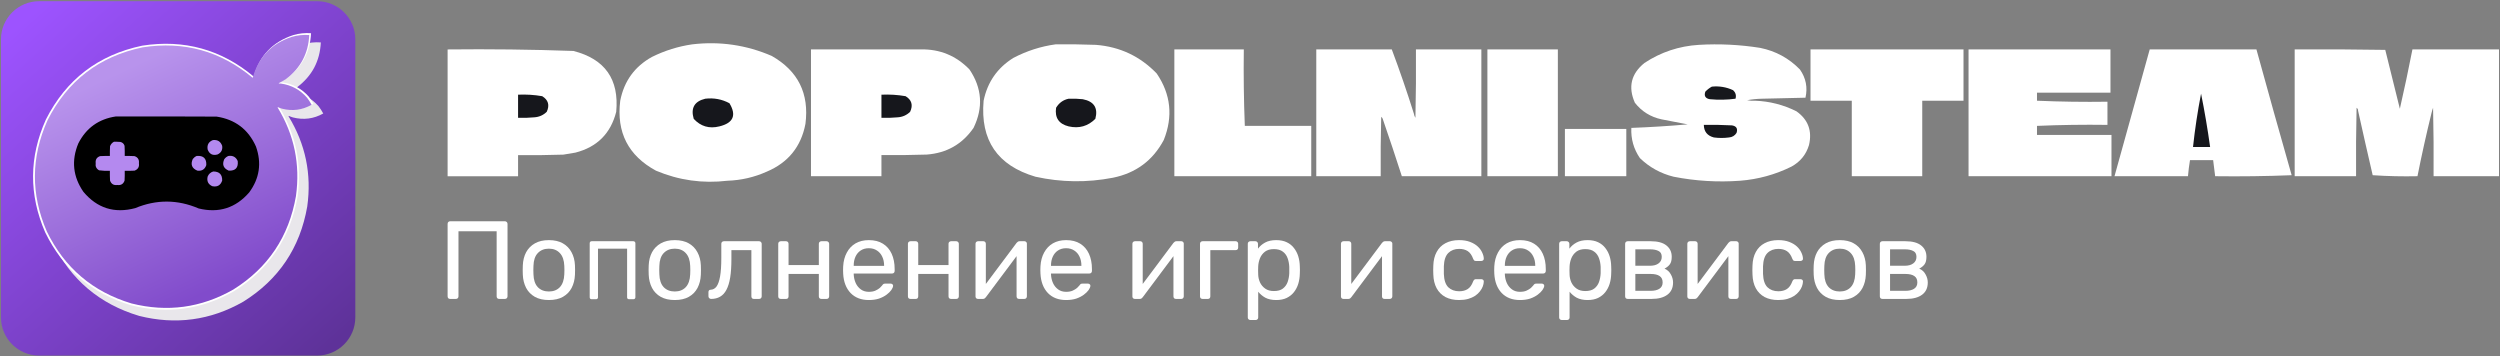 <?xml version="1.0" encoding="UTF-8"?> <svg xmlns="http://www.w3.org/2000/svg" width="983" height="140" viewBox="0 0 983 140" fill="none"><rect x="0" y="0" width="983" height="140" fill="#808080" stroke="none"/><path d="M0.385 15.478C0.385 7.194 7.101 0.478 15.385 0.478H124.708C132.992 0.478 139.708 7.194 139.708 15.478V124.801C139.708 133.086 132.992 139.801 124.708 139.801H15.385C7.101 139.801 0.385 133.086 0.385 124.801V15.478Z" fill="url(#paint0_linear_23_2615)"></path><path fill-rule="evenodd" clip-rule="evenodd" d="M107.229 38.718C107.425 38.796 107.621 38.874 107.816 38.953C107.54 38.972 107.266 38.952 106.995 38.894C107.058 38.81 107.137 38.751 107.229 38.718Z" fill="#3C2E50"></path><path fill-rule="evenodd" clip-rule="evenodd" d="M114.11 35.851C114.004 35.889 113.913 35.957 113.84 36.054C114.152 36.121 114.468 36.143 114.787 36.121C118.99 36.722 122.485 38.612 125.271 41.791C125.96 42.682 126.568 43.627 127.097 44.627C123.354 46.731 119.386 47.248 115.193 46.179C114.636 46.016 114.095 45.814 113.569 45.572C113.524 45.617 113.479 45.662 113.434 45.706C120.132 56.644 122.589 68.479 120.807 81.212C117.966 97.493 109.556 109.981 95.577 118.676C82.716 125.972 69.098 127.817 54.723 124.211C39.15 119.558 27.809 109.95 20.701 95.388C14.213 80.494 14.303 65.644 20.971 50.837C28.991 35.01 41.73 25.267 59.188 21.608C75.829 19.039 90.574 23.112 103.423 33.826C105.717 25.574 110.948 20.107 119.116 17.423C121.413 16.754 123.758 16.506 126.15 16.681C125.793 24.032 122.682 29.905 116.816 34.299C115.933 34.852 115.031 35.369 114.11 35.851Z" fill="#E9E7EB"></path><path fill-rule="evenodd" clip-rule="evenodd" d="M110.37 32.123C110.264 32.161 110.175 32.228 110.102 32.325C110.412 32.391 110.724 32.413 111.041 32.392C115.208 32.989 118.673 34.869 121.435 38.032C122.118 38.918 122.721 39.858 123.246 40.852C119.535 42.945 115.601 43.46 111.443 42.396C110.891 42.234 110.354 42.033 109.833 41.792C109.789 41.837 109.744 41.882 109.699 41.926C116.34 52.806 118.776 64.579 117.009 77.244C114.192 93.439 105.854 105.86 91.995 114.51C79.243 121.767 65.742 123.602 51.49 120.015C36.05 115.387 24.806 105.83 17.758 91.345C11.326 76.53 11.415 61.758 18.027 47.029C25.978 31.286 38.608 21.595 55.916 17.956C72.415 15.4 87.034 19.451 99.774 30.109C102.048 21.901 107.234 16.462 115.332 13.793C117.61 13.126 119.935 12.88 122.307 13.054C121.953 20.366 118.868 26.208 113.052 30.579C112.176 31.129 111.282 31.644 110.37 32.123Z" fill="white"></path><path fill-rule="evenodd" clip-rule="evenodd" d="M109.814 32.593C109.709 32.631 109.621 32.697 109.549 32.792C109.855 32.858 110.164 32.88 110.476 32.858C114.588 33.448 118.008 35.303 120.733 38.423C121.407 39.297 122.003 40.225 122.52 41.206C118.858 43.271 114.976 43.779 110.873 42.73C110.328 42.57 109.798 42.371 109.284 42.133C109.24 42.178 109.196 42.222 109.152 42.266C115.705 53.001 118.109 64.616 116.366 77.113C113.586 93.091 105.358 105.348 91.681 113.881C79.097 121.042 65.773 122.853 51.709 119.314C36.472 114.747 25.376 105.318 18.421 91.025C12.073 76.408 12.161 61.834 18.686 47.301C26.532 31.767 38.996 22.205 56.077 18.615C72.358 16.093 86.785 20.09 99.358 30.606C101.602 22.507 106.719 17.141 114.711 14.507C116.959 13.85 119.253 13.607 121.594 13.779C121.244 20.994 118.2 26.757 112.461 31.07C111.597 31.613 110.714 32.121 109.814 32.593Z" fill="url(#paint1_linear_23_2615)"></path><path fill-rule="evenodd" clip-rule="evenodd" d="M45.594 45.783C58.786 45.761 71.977 45.783 85.168 45.849C92.477 46.964 97.634 50.881 100.64 57.602C102.946 64.1 102.061 70.12 97.984 75.663C92.666 81.788 86.048 83.891 78.13 81.971C69.821 78.41 61.499 78.366 53.164 81.838C44.978 84.008 38.183 81.861 32.779 75.397C28.678 69.441 28.014 63.111 30.787 56.407C33.887 50.321 38.822 46.78 45.594 45.783Z" fill="black"></path><path fill-rule="evenodd" clip-rule="evenodd" d="M83.708 55.079C85.528 54.871 86.745 55.623 87.36 57.337C87.583 58.905 86.985 60.034 85.567 60.723C83.667 61.267 82.362 60.625 81.65 58.797C81.337 56.987 82.023 55.747 83.708 55.079Z" fill="#B389EF"></path><path fill-rule="evenodd" clip-rule="evenodd" d="M44.797 55.743C45.639 55.721 46.48 55.743 47.32 55.809C48.166 56 48.72 56.509 48.98 57.337C49.047 58.664 49.069 59.992 49.047 61.321C50.331 61.299 51.615 61.321 52.898 61.387C54.211 61.842 54.786 62.771 54.624 64.176C54.832 65.62 54.257 66.594 52.898 67.097C51.615 67.164 50.331 67.186 49.047 67.164C49.069 68.448 49.047 69.732 48.98 71.015C48.5 72.352 47.548 72.927 46.125 72.741C44.707 72.929 43.755 72.353 43.27 71.015C43.204 69.732 43.182 68.448 43.204 67.164C41.777 67.221 40.36 67.154 38.954 66.965C37.877 66.347 37.434 65.417 37.626 64.176C37.46 62.782 38.035 61.852 39.352 61.387C40.636 61.321 41.919 61.299 43.204 61.321C43.182 60.036 43.204 58.752 43.27 57.469C43.572 56.703 44.081 56.128 44.797 55.743Z" fill="#B489EF"></path><path fill-rule="evenodd" clip-rule="evenodd" d="M77.333 61.321C79.967 61.101 81.229 62.296 81.117 64.906C80.547 66.597 79.374 67.328 77.598 67.097C75.439 66.198 74.841 64.671 75.805 62.516C76.225 61.983 76.734 61.585 77.333 61.321Z" fill="#B389EF"></path><path fill-rule="evenodd" clip-rule="evenodd" d="M89.816 61.321C91.551 61.07 92.768 61.734 93.468 63.313C93.76 65.942 92.587 67.204 89.949 67.097C87.867 66.209 87.269 64.726 88.156 62.649C88.58 62.029 89.133 61.587 89.816 61.321Z" fill="#B389EE"></path><path fill-rule="evenodd" clip-rule="evenodd" d="M83.841 67.429C86.252 67.429 87.425 68.624 87.36 71.015C86.719 72.897 85.413 73.627 83.442 73.206C81.834 72.447 81.237 71.186 81.649 69.421C82.073 68.404 82.803 67.74 83.841 67.429Z" fill="#B388EE"></path><path fill-rule="evenodd" clip-rule="evenodd" d="M272.176 17.439C283.048 16.16 293.47 17.677 303.443 21.99C313.814 27.892 318.234 36.798 316.701 48.706C314.985 57.68 309.906 63.947 301.464 67.505C296.563 69.7 291.418 70.887 286.028 71.068C276.295 72.221 266.928 70.902 257.927 67.11C247.017 61.187 242.333 52.018 243.877 39.603C245.378 31.909 249.533 26.17 256.344 22.386C261.405 19.884 266.682 18.235 272.176 17.439Z" fill="white"></path><path fill-rule="evenodd" clip-rule="evenodd" d="M415.055 17.439C420.334 17.373 425.61 17.439 430.886 17.637C440.333 18.371 448.316 22.131 454.831 28.916C460.372 37.083 461.298 45.79 457.601 55.038C453.311 63.095 446.65 68.043 437.614 69.88C427.419 71.853 417.259 71.721 407.139 69.484C392.19 65.088 385.394 55.127 386.756 39.603C388.256 32.306 392.15 26.7 398.432 22.782C403.707 20.015 409.248 18.234 415.055 17.439Z" fill="white"></path><path fill-rule="evenodd" clip-rule="evenodd" d="M692.896 38.811C690.901 38.846 688.922 39.044 686.959 39.405C688.008 39.601 689.06 39.667 690.125 39.603C695.836 39.819 701.243 41.204 706.352 43.758C710.959 47.018 712.606 51.437 711.3 57.017C710.168 60.79 707.86 63.626 704.373 65.526C698.013 68.667 691.285 70.514 684.188 71.067C675.398 71.707 666.691 71.179 658.067 69.484C652.965 68.221 648.544 65.781 644.808 62.162C642.362 58.585 641.242 54.627 641.444 50.289C648.841 50.014 656.23 49.552 663.607 48.904C660.204 48.284 656.776 47.624 653.317 46.925C648.999 45.99 645.504 43.813 642.829 40.394C640.094 34.216 641.349 29.004 646.589 24.761C653.06 20.493 660.184 18.118 667.961 17.637C676.055 17.161 684.105 17.557 692.104 18.824C698.219 20.066 703.427 22.902 707.738 27.333C710.096 30.701 710.821 34.395 709.914 38.415C704.243 38.559 698.567 38.691 692.896 38.811Z" fill="white"></path><path fill-rule="evenodd" clip-rule="evenodd" d="M176 19.44C192.503 19.258 208.994 19.456 225.473 20.034C237.894 23.221 243.501 31.203 242.294 43.979C240.128 52.477 234.785 57.821 226.265 60.008C224.682 60.272 223.098 60.536 221.515 60.8C215.58 60.998 209.643 61.064 203.705 60.998C203.705 63.768 203.705 66.539 203.705 69.309C194.47 69.309 185.235 69.309 176 69.309C176 52.686 176 36.063 176 19.44Z" fill="white"></path><path fill-rule="evenodd" clip-rule="evenodd" d="M362.019 19.418C369.594 19.283 375.994 21.921 381.215 27.333C386.15 34.651 386.676 42.302 382.798 50.289C378.377 56.69 372.242 60.187 364.394 60.777C358.457 60.975 352.52 61.041 346.583 60.975C346.583 63.745 346.583 66.516 346.583 69.287C337.349 69.287 328.113 69.287 318.878 69.287C318.878 52.663 318.878 36.041 318.878 19.418C333.258 19.418 347.639 19.418 362.019 19.418Z" fill="white"></path><path fill-rule="evenodd" clip-rule="evenodd" d="M489.462 49.497C498.169 49.497 506.876 49.497 515.584 49.497C515.584 56.094 515.584 62.69 515.584 69.287C497.643 69.287 479.698 69.287 461.757 69.287C461.757 52.663 461.757 36.041 461.757 19.418C470.86 19.418 479.963 19.418 489.066 19.418C488.935 29.512 489.066 39.539 489.462 49.497Z" fill="white"></path><path fill-rule="evenodd" clip-rule="evenodd" d="M547.246 19.418C550.373 27.743 553.274 36.186 555.954 44.748C556.037 45.311 556.235 45.838 556.547 46.331C556.745 37.361 556.813 28.39 556.745 19.418C565.322 19.418 573.895 19.418 582.471 19.418C582.471 36.041 582.471 52.663 582.471 69.287C572.05 69.287 561.625 69.287 551.204 69.287C548.778 61.742 546.269 54.222 543.684 46.727C543.573 46.414 543.376 46.151 543.091 45.935C542.893 53.718 542.825 61.502 542.893 69.287C534.451 69.287 526.005 69.287 517.562 69.287C517.562 52.663 517.562 36.041 517.562 19.418C527.457 19.418 537.352 19.418 547.246 19.418Z" fill="white"></path><path fill-rule="evenodd" clip-rule="evenodd" d="M584.846 19.418C594.08 19.418 603.317 19.418 612.551 19.418C612.551 36.041 612.551 52.663 612.551 69.287C603.317 69.287 594.08 69.287 584.846 69.287C584.846 52.663 584.846 36.041 584.846 19.418Z" fill="white"></path><path fill-rule="evenodd" clip-rule="evenodd" d="M728.12 69.287C728.12 59.392 728.12 49.497 728.12 39.603C722.71 39.603 717.303 39.603 711.893 39.603C711.893 32.874 711.893 26.146 711.893 19.418C731.947 19.418 751.998 19.418 772.052 19.418C772.052 26.146 772.052 32.874 772.052 39.603C766.642 39.603 761.236 39.603 755.825 39.603C755.825 49.497 755.825 59.392 755.825 69.287C746.592 69.287 737.354 69.287 728.12 69.287Z" fill="white"></path><path fill-rule="evenodd" clip-rule="evenodd" d="M800.945 39.603C810.112 39.998 819.345 40.129 828.65 39.998C828.65 43.033 828.65 46.067 828.65 49.101C819.345 48.97 810.112 49.102 800.945 49.497C800.945 50.685 800.945 51.872 800.945 53.059C810.709 53.059 820.469 53.059 830.233 53.059C830.233 58.468 830.233 63.877 830.233 69.287C811.501 69.287 792.764 69.287 774.032 69.287C774.032 52.663 774.032 36.041 774.032 19.418C792.634 19.418 811.236 19.418 829.837 19.418C829.837 25.09 829.837 30.764 829.837 36.436C820.208 36.436 810.575 36.436 800.945 36.436C800.945 37.492 800.945 38.547 800.945 39.603Z" fill="white"></path><path fill-rule="evenodd" clip-rule="evenodd" d="M845.273 19.418C859.256 19.418 873.243 19.418 887.226 19.418C891.762 35.926 896.381 52.417 901.079 68.891C891.057 69.287 881.028 69.418 870.999 69.287C870.773 67.17 870.508 65.059 870.207 62.954C867.172 62.954 864.14 62.954 861.104 62.954C860.756 65.053 860.491 67.164 860.313 69.287C850.683 69.287 841.05 69.287 831.42 69.287C836.039 52.658 840.658 36.035 845.273 19.418Z" fill="white"></path><path fill-rule="evenodd" clip-rule="evenodd" d="M956.884 69.287C956.951 60.315 956.884 51.343 956.686 42.373C956.445 43.028 956.247 43.688 956.092 44.352C954.058 52.621 952.21 60.932 950.551 69.287C944.65 69.415 938.781 69.283 932.939 68.891C930.984 60.45 929.068 52.006 927.2 43.561C927.216 43.063 927.018 42.668 926.606 42.373C926.409 51.343 926.341 60.315 926.409 69.287C918.362 69.287 910.312 69.287 902.266 69.287C902.266 52.664 902.266 36.041 902.266 19.418C914.139 19.352 926.013 19.418 937.886 19.616C939.798 27.327 941.71 35.045 943.625 42.769C945.398 35.006 947.049 27.222 948.572 19.418C959.92 19.418 971.263 19.418 982.61 19.418C982.61 36.041 982.61 52.664 982.61 69.287C974.033 69.287 965.461 69.287 956.884 69.287Z" fill="white"></path><path fill-rule="evenodd" clip-rule="evenodd" d="M639.464 50.685C639.464 56.885 639.464 63.086 639.464 69.287C631.418 69.287 623.368 69.287 615.321 69.287C615.321 63.086 615.321 56.885 615.321 50.685C623.368 50.685 631.418 50.685 639.464 50.685Z" fill="white"></path><path fill-rule="evenodd" clip-rule="evenodd" d="M673.106 34.062C676.019 33.772 678.789 34.233 681.417 35.447C682.446 36.364 682.775 37.485 682.407 38.811C679.074 39.266 675.71 39.332 672.314 39.009C670.553 38.702 669.959 37.712 670.533 36.04C671.313 35.229 672.168 34.569 673.106 34.062Z" fill="#16171C"></path><path fill-rule="evenodd" clip-rule="evenodd" d="M203.705 37.228C206.899 37.084 210.066 37.282 213.204 37.822C215.595 39.305 216.189 41.35 214.985 43.956C213.622 45.291 211.973 46.017 210.038 46.133C207.931 46.331 205.82 46.397 203.705 46.331C203.705 43.296 203.705 40.262 203.705 37.228Z" fill="#16171C"></path><path fill-rule="evenodd" clip-rule="evenodd" d="M346.584 37.228C349.778 37.084 352.944 37.282 356.083 37.822C358.485 39.293 359.079 41.338 357.864 43.956C356.502 45.291 354.852 46.017 352.917 46.133C350.811 46.331 348.697 46.397 346.584 46.331C346.584 43.296 346.584 40.262 346.584 37.228Z" fill="#16171C"></path><path fill-rule="evenodd" clip-rule="evenodd" d="M865.458 36.832C866.851 43.739 868.039 50.732 869.02 57.809C866.776 57.809 864.536 57.809 862.292 57.809C863.048 50.77 864.105 43.778 865.458 36.832Z" fill="#16171C"></path><path fill-rule="evenodd" clip-rule="evenodd" d="M277.321 38.811C280.703 38.418 283.87 39.012 286.82 40.592C289.669 45.324 288.35 48.358 282.862 49.695C278.877 50.694 275.513 49.704 272.77 46.727C271.529 42.478 273.046 39.84 277.321 38.811Z" fill="#16171C"></path><path fill-rule="evenodd" clip-rule="evenodd" d="M420.2 38.811C422.052 38.745 423.9 38.811 425.741 39.009C430.174 39.868 431.824 42.441 430.688 46.727C427.775 49.631 424.28 50.62 420.2 49.695C416.337 48.737 414.686 46.296 415.252 42.373C416.408 40.448 418.055 39.261 420.2 38.811Z" fill="#16171C"></path><path fill-rule="evenodd" clip-rule="evenodd" d="M669.94 49.101C673.637 49.036 677.33 49.101 681.022 49.299C682.768 49.595 683.362 50.585 682.803 52.268C682.115 53.349 681.125 53.943 679.835 54.049C677.856 54.313 675.877 54.313 673.898 54.049C671.314 53.381 669.996 51.732 669.94 49.101Z" fill="#16171C"></path><path d="M740.159 117.535C739.868 117.535 739.621 117.448 739.417 117.274C739.243 117.07 739.155 116.823 739.155 116.532V95.855C739.155 95.564 739.243 95.332 739.417 95.157C739.621 94.954 739.868 94.852 740.159 94.852H749.232C751.966 94.852 754.016 95.404 755.383 96.51C756.779 97.615 757.477 99.098 757.477 100.959C757.477 102.268 757.229 103.256 756.735 103.925C756.241 104.594 755.543 105.161 754.641 105.627C755.746 106.092 756.575 106.848 757.128 107.895C757.709 108.913 758 109.974 758 111.079C758 113.173 757.258 114.773 755.775 115.878C754.292 116.983 752.227 117.535 749.581 117.535H740.159ZM743.169 114.351H749.232C750.628 114.351 751.748 114.089 752.591 113.566C753.463 113.013 753.9 112.184 753.9 111.079C753.9 109.916 753.507 109.073 752.722 108.549C751.937 107.997 750.773 107.72 749.232 107.72H743.169V114.351ZM743.169 104.492H748.97C750.366 104.492 751.471 104.187 752.286 103.576C753.129 102.966 753.551 102.108 753.551 101.003C753.551 99.868 753.129 99.098 752.286 98.691C751.471 98.254 750.366 98.036 748.97 98.036H743.169V104.492Z" fill="white"></path><path d="M723.398 117.972C721.188 117.972 719.341 117.55 717.858 116.707C716.375 115.863 715.241 114.7 714.455 113.217C713.67 111.705 713.234 109.989 713.147 108.069C713.118 107.575 713.103 106.95 713.103 106.194C713.103 105.408 713.118 104.783 713.147 104.318C713.234 102.369 713.67 100.654 714.455 99.171C715.27 97.687 716.418 96.524 717.901 95.681C719.385 94.837 721.217 94.416 723.398 94.416C725.579 94.416 727.411 94.837 728.894 95.681C730.377 96.524 731.512 97.687 732.297 99.171C733.111 100.654 733.562 102.369 733.649 104.318C733.678 104.783 733.693 105.408 733.693 106.194C733.693 106.95 733.678 107.575 733.649 108.069C733.562 109.989 733.126 111.705 732.34 113.217C731.555 114.7 730.421 115.863 728.938 116.707C727.455 117.55 725.608 117.972 723.398 117.972ZM723.398 114.613C725.201 114.613 726.64 114.046 727.716 112.911C728.792 111.748 729.374 110.061 729.461 107.851C729.49 107.415 729.505 106.863 729.505 106.194C729.505 105.525 729.49 104.972 729.461 104.536C729.374 102.326 728.792 100.654 727.716 99.519C726.64 98.356 725.201 97.775 723.398 97.775C721.595 97.775 720.141 98.356 719.036 99.519C717.96 100.654 717.393 102.326 717.334 104.536C717.305 104.972 717.291 105.525 717.291 106.194C717.291 106.863 717.305 107.415 717.334 107.851C717.393 110.061 717.96 111.748 719.036 112.911C720.141 114.046 721.595 114.613 723.398 114.613Z" fill="white"></path><path d="M699.199 117.972C697.134 117.972 695.345 117.579 693.833 116.794C692.35 115.98 691.201 114.831 690.387 113.348C689.573 111.835 689.136 110.032 689.078 107.939C689.049 107.502 689.035 106.921 689.035 106.194C689.035 105.467 689.049 104.885 689.078 104.449C689.136 102.355 689.573 100.566 690.387 99.083C691.201 97.571 692.35 96.422 693.833 95.637C695.345 94.823 697.134 94.416 699.199 94.416C700.885 94.416 702.325 94.648 703.517 95.114C704.739 95.579 705.742 96.175 706.527 96.902C707.312 97.629 707.894 98.414 708.272 99.258C708.679 100.101 708.897 100.901 708.926 101.657C708.955 101.948 708.868 102.18 708.665 102.355C708.461 102.529 708.214 102.617 707.923 102.617H705.829C705.538 102.617 705.32 102.558 705.175 102.442C705.029 102.297 704.884 102.064 704.739 101.744C704.215 100.319 703.503 99.316 702.601 98.734C701.7 98.153 700.58 97.862 699.242 97.862C697.497 97.862 696.072 98.4 694.967 99.476C693.891 100.552 693.31 102.282 693.222 104.667C693.193 105.714 693.193 106.732 693.222 107.72C693.31 110.134 693.891 111.879 694.967 112.955C696.072 114.002 697.497 114.525 699.242 114.525C700.58 114.525 701.7 114.235 702.601 113.653C703.503 113.071 704.215 112.068 704.739 110.643C704.884 110.323 705.029 110.105 705.175 109.989C705.32 109.843 705.538 109.771 705.829 109.771H707.923C708.214 109.771 708.461 109.858 708.665 110.032C708.868 110.207 708.955 110.44 708.926 110.73C708.897 111.341 708.766 111.966 708.534 112.606C708.301 113.246 707.923 113.9 707.4 114.569C706.905 115.209 706.28 115.79 705.524 116.314C704.768 116.808 703.852 117.215 702.776 117.535C701.729 117.826 700.536 117.972 699.199 117.972Z" fill="white"></path><path d="M664.415 117.535C664.154 117.535 663.921 117.448 663.717 117.274C663.543 117.07 663.456 116.852 663.456 116.619V95.855C663.456 95.564 663.543 95.332 663.717 95.157C663.921 94.954 664.168 94.852 664.459 94.852H666.553C666.844 94.852 667.076 94.954 667.251 95.157C667.425 95.332 667.512 95.564 667.512 95.855V114.351L666.378 113.173L679.596 95.506C679.741 95.332 679.901 95.186 680.076 95.07C680.25 94.925 680.468 94.852 680.73 94.852H682.737C682.969 94.852 683.173 94.939 683.347 95.114C683.551 95.288 683.653 95.492 683.653 95.724V116.532C683.653 116.823 683.551 117.07 683.347 117.274C683.173 117.448 682.94 117.535 682.649 117.535H680.599C680.279 117.535 680.032 117.448 679.857 117.274C679.683 117.07 679.596 116.823 679.596 116.532V99.127L680.817 99.083L667.512 116.881C667.396 117.027 667.251 117.172 667.076 117.317C666.902 117.463 666.669 117.535 666.378 117.535H664.415Z" fill="white"></path><path d="M640.007 117.535C639.716 117.535 639.469 117.448 639.265 117.274C639.091 117.07 639.003 116.823 639.003 116.532V95.855C639.003 95.564 639.091 95.332 639.265 95.157C639.469 94.954 639.716 94.852 640.007 94.852H649.08C651.814 94.852 653.864 95.404 655.231 96.51C656.627 97.615 657.325 99.098 657.325 100.959C657.325 102.268 657.078 103.256 656.583 103.925C656.089 104.594 655.391 105.161 654.489 105.627C655.594 106.092 656.423 106.848 656.976 107.895C657.557 108.913 657.848 109.974 657.848 111.079C657.848 113.173 657.107 114.773 655.623 115.878C654.14 116.983 652.076 117.535 649.429 117.535H640.007ZM643.017 114.351H649.08C650.476 114.351 651.596 114.089 652.439 113.566C653.311 113.013 653.748 112.184 653.748 111.079C653.748 109.916 653.355 109.073 652.57 108.549C651.785 107.997 650.621 107.72 649.08 107.72H643.017V114.351ZM643.017 104.492H648.818C650.214 104.492 651.319 104.187 652.134 103.576C652.977 102.966 653.399 102.108 653.399 101.003C653.399 99.868 652.977 99.098 652.134 98.691C651.319 98.254 650.214 98.036 648.818 98.036H643.017V104.492Z" fill="white"></path><path d="M614.065 125.824C613.774 125.824 613.527 125.722 613.323 125.518C613.149 125.344 613.062 125.111 613.062 124.82V95.855C613.062 95.564 613.149 95.332 613.323 95.157C613.527 94.954 613.774 94.852 614.065 94.852H616.071C616.362 94.852 616.595 94.954 616.769 95.157C616.973 95.332 617.075 95.564 617.075 95.855V97.775C617.773 96.815 618.703 96.015 619.867 95.375C621.03 94.736 622.484 94.416 624.229 94.416C625.857 94.416 627.239 94.692 628.373 95.245C629.536 95.797 630.481 96.553 631.208 97.513C631.964 98.472 632.532 99.563 632.91 100.784C633.288 102.006 633.491 103.315 633.52 104.71C633.549 105.176 633.564 105.67 633.564 106.194C633.564 106.717 633.549 107.211 633.52 107.677C633.491 109.044 633.288 110.352 632.91 111.603C632.532 112.824 631.964 113.915 631.208 114.874C630.481 115.805 629.536 116.561 628.373 117.143C627.239 117.695 625.857 117.972 624.229 117.972C622.542 117.972 621.117 117.666 619.954 117.056C618.82 116.416 617.889 115.631 617.162 114.7V124.82C617.162 125.111 617.075 125.344 616.9 125.518C616.726 125.722 616.479 125.824 616.159 125.824H614.065ZM623.313 114.438C624.825 114.438 626.003 114.118 626.846 113.479C627.719 112.81 628.344 111.952 628.722 110.905C629.1 109.829 629.318 108.68 629.376 107.459C629.405 106.615 629.405 105.772 629.376 104.929C629.318 103.707 629.1 102.573 628.722 101.526C628.344 100.45 627.719 99.592 626.846 98.952C626.003 98.284 624.825 97.949 623.313 97.949C621.888 97.949 620.724 98.284 619.823 98.952C618.951 99.621 618.296 100.479 617.86 101.526C617.453 102.544 617.22 103.591 617.162 104.667C617.133 105.132 617.118 105.685 617.118 106.324C617.118 106.964 617.133 107.531 617.162 108.026C617.191 109.044 617.424 110.047 617.86 111.036C618.325 112.024 619.009 112.839 619.91 113.479C620.812 114.118 621.946 114.438 623.313 114.438Z" fill="white"></path><path d="M597.638 117.972C594.643 117.972 592.258 117.056 590.484 115.223C588.71 113.362 587.736 110.832 587.561 107.633C587.532 107.255 587.518 106.775 587.518 106.194C587.518 105.583 587.532 105.089 587.561 104.71C587.678 102.646 588.157 100.843 589.001 99.301C589.844 97.731 590.993 96.524 592.447 95.681C593.93 94.837 595.66 94.416 597.638 94.416C599.848 94.416 601.695 94.881 603.178 95.812C604.69 96.742 605.839 98.065 606.624 99.781C607.409 101.497 607.802 103.504 607.802 105.801V106.543C607.802 106.863 607.7 107.11 607.497 107.284C607.322 107.459 607.089 107.546 606.799 107.546H591.705C591.705 107.575 591.705 107.633 591.705 107.72C591.705 107.808 591.705 107.88 591.705 107.939C591.763 109.131 592.025 110.25 592.491 111.297C592.956 112.315 593.625 113.144 594.497 113.784C595.37 114.424 596.416 114.744 597.638 114.744C598.685 114.744 599.557 114.584 600.255 114.264C600.953 113.944 601.52 113.595 601.957 113.217C602.393 112.81 602.684 112.504 602.829 112.301C603.091 111.923 603.294 111.705 603.44 111.646C603.585 111.559 603.818 111.516 604.138 111.516H606.231C606.522 111.516 606.755 111.603 606.929 111.777C607.133 111.923 607.22 112.141 607.191 112.432C607.162 112.868 606.929 113.406 606.493 114.046C606.057 114.656 605.432 115.267 604.617 115.878C603.803 116.488 602.814 116.997 601.651 117.405C600.488 117.783 599.15 117.972 597.638 117.972ZM591.705 104.536H603.658V104.405C603.658 103.096 603.411 101.933 602.916 100.915C602.451 99.897 601.767 99.098 600.866 98.516C599.964 97.905 598.888 97.6 597.638 97.6C596.387 97.6 595.311 97.905 594.41 98.516C593.537 99.098 592.869 99.897 592.403 100.915C591.938 101.933 591.705 103.096 591.705 104.405V104.536Z" fill="white"></path><path d="M573.7 117.972C571.635 117.972 569.847 117.579 568.335 116.794C566.851 115.98 565.703 114.831 564.888 113.348C564.074 111.835 563.638 110.032 563.58 107.939C563.551 107.502 563.536 106.921 563.536 106.194C563.536 105.467 563.551 104.885 563.58 104.449C563.638 102.355 564.074 100.566 564.888 99.083C565.703 97.571 566.851 96.422 568.335 95.637C569.847 94.823 571.635 94.416 573.7 94.416C575.387 94.416 576.826 94.648 578.019 95.114C579.24 95.579 580.243 96.175 581.029 96.902C581.814 97.629 582.395 98.414 582.773 99.258C583.181 100.101 583.399 100.901 583.428 101.657C583.457 101.948 583.37 102.18 583.166 102.355C582.963 102.529 582.715 102.617 582.425 102.617H580.331C580.04 102.617 579.822 102.558 579.676 102.442C579.531 102.297 579.386 102.064 579.24 101.744C578.717 100.319 578.004 99.316 577.103 98.734C576.201 98.153 575.081 97.862 573.744 97.862C571.999 97.862 570.574 98.4 569.469 99.476C568.393 100.552 567.811 102.282 567.724 104.667C567.695 105.714 567.695 106.732 567.724 107.72C567.811 110.134 568.393 111.879 569.469 112.955C570.574 114.002 571.999 114.525 573.744 114.525C575.081 114.525 576.201 114.235 577.103 113.653C578.004 113.071 578.717 112.068 579.24 110.643C579.386 110.323 579.531 110.105 579.676 109.989C579.822 109.843 580.04 109.771 580.331 109.771H582.425C582.715 109.771 582.963 109.858 583.166 110.032C583.37 110.207 583.457 110.44 583.428 110.73C583.399 111.341 583.268 111.966 583.035 112.606C582.803 113.246 582.425 113.9 581.901 114.569C581.407 115.209 580.781 115.79 580.025 116.314C579.269 116.808 578.353 117.215 577.277 117.535C576.23 117.826 575.038 117.972 573.7 117.972Z" fill="white"></path><path d="M528.224 117.535C527.962 117.535 527.729 117.448 527.526 117.274C527.351 117.07 527.264 116.852 527.264 116.619V95.855C527.264 95.564 527.351 95.332 527.526 95.157C527.729 94.954 527.977 94.852 528.267 94.852H530.361C530.652 94.852 530.885 94.954 531.059 95.157C531.234 95.332 531.321 95.564 531.321 95.855V114.351L530.187 113.173L543.404 95.506C543.55 95.332 543.71 95.186 543.884 95.07C544.059 94.925 544.277 94.852 544.539 94.852H546.545C546.778 94.852 546.981 94.939 547.156 95.114C547.359 95.288 547.461 95.492 547.461 95.724V116.532C547.461 116.823 547.359 117.07 547.156 117.274C546.981 117.448 546.749 117.535 546.458 117.535H544.408C544.088 117.535 543.841 117.448 543.666 117.274C543.492 117.07 543.404 116.823 543.404 116.532V99.127L544.626 99.083L531.321 116.881C531.205 117.027 531.059 117.172 530.885 117.317C530.71 117.463 530.478 117.535 530.187 117.535H528.224Z" fill="white"></path><path d="M491.632 125.824C491.341 125.824 491.094 125.722 490.891 125.518C490.716 125.344 490.629 125.111 490.629 124.82V95.855C490.629 95.564 490.716 95.332 490.891 95.157C491.094 94.954 491.341 94.852 491.632 94.852H493.639C493.93 94.852 494.162 94.954 494.337 95.157C494.54 95.332 494.642 95.564 494.642 95.855V97.775C495.34 96.815 496.271 96.015 497.434 95.375C498.597 94.736 500.051 94.416 501.796 94.416C503.425 94.416 504.806 94.692 505.94 95.245C507.104 95.797 508.049 96.553 508.776 97.513C509.532 98.472 510.099 99.563 510.477 100.784C510.855 102.006 511.059 103.315 511.088 104.71C511.117 105.176 511.131 105.67 511.131 106.194C511.131 106.717 511.117 107.211 511.088 107.677C511.059 109.044 510.855 110.352 510.477 111.603C510.099 112.824 509.532 113.915 508.776 114.874C508.049 115.805 507.104 116.561 505.94 117.143C504.806 117.695 503.425 117.972 501.796 117.972C500.109 117.972 498.684 117.666 497.521 117.056C496.387 116.416 495.456 115.631 494.729 114.7V124.82C494.729 125.111 494.642 125.344 494.468 125.518C494.293 125.722 494.046 125.824 493.726 125.824H491.632ZM500.88 114.438C502.392 114.438 503.57 114.118 504.414 113.479C505.286 112.81 505.911 111.952 506.289 110.905C506.667 109.829 506.885 108.68 506.944 107.459C506.973 106.615 506.973 105.772 506.944 104.929C506.885 103.707 506.667 102.573 506.289 101.526C505.911 100.45 505.286 99.592 504.414 98.952C503.57 98.284 502.392 97.949 500.88 97.949C499.455 97.949 498.292 98.284 497.39 98.952C496.518 99.621 495.864 100.479 495.427 101.526C495.02 102.544 494.788 103.591 494.729 104.667C494.7 105.132 494.686 105.685 494.686 106.324C494.686 106.964 494.7 107.531 494.729 108.026C494.758 109.044 494.991 110.047 495.427 111.036C495.893 112.024 496.576 112.839 497.478 113.479C498.379 114.118 499.513 114.438 500.88 114.438Z" fill="white"></path><path d="M472.845 117.535C472.554 117.535 472.307 117.448 472.104 117.274C471.929 117.07 471.842 116.823 471.842 116.532V95.855C471.842 95.564 471.929 95.332 472.104 95.157C472.307 94.954 472.554 94.852 472.845 94.852H485.888C486.179 94.852 486.412 94.954 486.586 95.157C486.761 95.332 486.848 95.564 486.848 95.855V97.338C486.848 97.629 486.761 97.876 486.586 98.08C486.412 98.254 486.179 98.342 485.888 98.342H475.899V116.532C475.899 116.823 475.811 117.07 475.637 117.274C475.462 117.448 475.23 117.535 474.939 117.535H472.845Z" fill="white"></path><path d="M446.219 117.535C445.958 117.535 445.725 117.448 445.521 117.274C445.347 117.07 445.26 116.852 445.26 116.619V95.855C445.26 95.564 445.347 95.332 445.521 95.157C445.725 94.954 445.972 94.852 446.263 94.852H448.357C448.648 94.852 448.88 94.954 449.055 95.157C449.229 95.332 449.317 95.564 449.317 95.855V114.351L448.182 113.173L461.4 95.506C461.545 95.332 461.705 95.186 461.88 95.07C462.054 94.925 462.272 94.852 462.534 94.852H464.541C464.773 94.852 464.977 94.939 465.151 95.114C465.355 95.288 465.457 95.492 465.457 95.724V116.532C465.457 116.823 465.355 117.07 465.151 117.274C464.977 117.448 464.744 117.535 464.454 117.535H462.403C462.083 117.535 461.836 117.448 461.662 117.274C461.487 117.07 461.4 116.823 461.4 116.532V99.127L462.621 99.083L449.317 116.881C449.2 117.027 449.055 117.172 448.88 117.317C448.706 117.463 448.473 117.535 448.182 117.535H446.219Z" fill="white"></path><path d="M419.187 117.972C416.192 117.972 413.807 117.056 412.033 115.223C410.259 113.362 409.285 110.832 409.111 107.633C409.081 107.255 409.067 106.775 409.067 106.194C409.067 105.583 409.081 105.089 409.111 104.71C409.227 102.646 409.707 100.843 410.55 99.301C411.393 97.731 412.542 96.524 413.996 95.681C415.479 94.837 417.21 94.416 419.187 94.416C421.397 94.416 423.244 94.881 424.727 95.812C426.239 96.742 427.388 98.065 428.173 99.781C428.959 101.497 429.351 103.504 429.351 105.801V106.543C429.351 106.863 429.249 107.11 429.046 107.284C428.871 107.459 428.639 107.546 428.348 107.546H413.255C413.255 107.575 413.255 107.633 413.255 107.72C413.255 107.808 413.255 107.88 413.255 107.939C413.313 109.131 413.575 110.25 414.04 111.297C414.505 112.315 415.174 113.144 416.046 113.784C416.919 114.424 417.966 114.744 419.187 114.744C420.234 114.744 421.107 114.584 421.805 114.264C422.503 113.944 423.07 113.595 423.506 113.217C423.942 112.81 424.233 112.504 424.378 112.301C424.64 111.923 424.844 111.705 424.989 111.646C425.134 111.559 425.367 111.516 425.687 111.516H427.781C428.072 111.516 428.304 111.603 428.479 111.777C428.682 111.923 428.77 112.141 428.74 112.432C428.711 112.868 428.479 113.406 428.043 114.046C427.606 114.656 426.981 115.267 426.167 115.878C425.352 116.488 424.364 116.997 423.2 117.405C422.037 117.783 420.699 117.972 419.187 117.972ZM413.255 104.536H425.207V104.405C425.207 103.096 424.96 101.933 424.466 100.915C424 99.897 423.317 99.098 422.415 98.516C421.514 97.905 420.438 97.6 419.187 97.6C417.937 97.6 416.861 97.905 415.959 98.516C415.087 99.098 414.418 99.897 413.953 100.915C413.487 101.933 413.255 103.096 413.255 104.405V104.536Z" fill="white"></path><path d="M384.535 117.535C384.273 117.535 384.04 117.448 383.837 117.274C383.662 117.07 383.575 116.852 383.575 116.619V95.855C383.575 95.564 383.662 95.332 383.837 95.157C384.04 94.954 384.288 94.852 384.579 94.852H386.672C386.963 94.852 387.196 94.954 387.37 95.157C387.545 95.332 387.632 95.564 387.632 95.855V114.351L386.498 113.173L399.715 95.506C399.861 95.332 400.021 95.186 400.195 95.07C400.37 94.925 400.588 94.852 400.85 94.852H402.856C403.089 94.852 403.292 94.939 403.467 95.114C403.67 95.288 403.772 95.492 403.772 95.724V116.532C403.772 116.823 403.67 117.07 403.467 117.274C403.292 117.448 403.06 117.535 402.769 117.535H400.719C400.399 117.535 400.152 117.448 399.977 117.274C399.803 117.07 399.715 116.823 399.715 116.532V99.127L400.937 99.083L387.632 116.881C387.516 117.027 387.37 117.172 387.196 117.317C387.021 117.463 386.789 117.535 386.498 117.535H384.535Z" fill="white"></path><path d="M357.996 117.535C357.705 117.535 357.458 117.448 357.254 117.274C357.08 117.07 356.993 116.823 356.993 116.532V95.855C356.993 95.564 357.08 95.332 357.254 95.157C357.458 94.954 357.705 94.852 357.996 94.852H360.09C360.381 94.852 360.613 94.954 360.788 95.157C360.962 95.332 361.05 95.564 361.05 95.855V104.231H372.958V95.855C372.958 95.564 373.046 95.332 373.22 95.157C373.424 94.954 373.671 94.852 373.962 94.852H376.012C376.303 94.852 376.535 94.954 376.71 95.157C376.913 95.332 377.015 95.564 377.015 95.855V116.532C377.015 116.823 376.913 117.07 376.71 117.274C376.535 117.448 376.303 117.535 376.012 117.535H373.962C373.671 117.535 373.424 117.448 373.22 117.274C373.046 117.07 372.958 116.823 372.958 116.532V107.72H361.05V116.532C361.05 116.823 360.962 117.07 360.788 117.274C360.613 117.448 360.381 117.535 360.09 117.535H357.996Z" fill="white"></path><path d="M341.613 117.972C338.618 117.972 336.233 117.056 334.459 115.223C332.685 113.362 331.711 110.832 331.536 107.633C331.507 107.255 331.493 106.775 331.493 106.194C331.493 105.583 331.507 105.089 331.536 104.71C331.653 102.646 332.132 100.843 332.976 99.301C333.819 97.731 334.968 96.524 336.422 95.681C337.905 94.837 339.635 94.416 341.613 94.416C343.823 94.416 345.67 94.881 347.153 95.812C348.665 96.742 349.814 98.065 350.599 99.781C351.384 101.497 351.777 103.504 351.777 105.801V106.543C351.777 106.863 351.675 107.11 351.472 107.284C351.297 107.459 351.064 107.546 350.774 107.546H335.68C335.68 107.575 335.68 107.633 335.68 107.72C335.68 107.808 335.68 107.88 335.68 107.939C335.739 109.131 336 110.25 336.466 111.297C336.931 112.315 337.6 113.144 338.472 113.784C339.345 114.424 340.392 114.744 341.613 114.744C342.66 114.744 343.532 114.584 344.23 114.264C344.928 113.944 345.495 113.595 345.932 113.217C346.368 112.81 346.659 112.504 346.804 112.301C347.066 111.923 347.269 111.705 347.415 111.646C347.56 111.559 347.793 111.516 348.113 111.516H350.207C350.497 111.516 350.73 111.603 350.905 111.777C351.108 111.923 351.195 112.141 351.166 112.432C351.137 112.868 350.905 113.406 350.468 114.046C350.032 114.656 349.407 115.267 348.593 115.878C347.778 116.488 346.79 116.997 345.626 117.405C344.463 117.783 343.125 117.972 341.613 117.972ZM335.68 104.536H347.633V104.405C347.633 103.096 347.386 101.933 346.891 100.915C346.426 99.897 345.743 99.098 344.841 98.516C343.94 97.905 342.864 97.6 341.613 97.6C340.363 97.6 339.286 97.905 338.385 98.516C337.513 99.098 336.844 99.897 336.378 100.915C335.913 101.933 335.68 103.096 335.68 104.405V104.536Z" fill="white"></path><path d="M307.005 117.535C306.714 117.535 306.467 117.448 306.263 117.274C306.089 117.07 306.001 116.823 306.001 116.532V95.855C306.001 95.564 306.089 95.332 306.263 95.157C306.467 94.954 306.714 94.852 307.005 94.852H309.099C309.389 94.852 309.622 94.954 309.797 95.157C309.971 95.332 310.058 95.564 310.058 95.855V104.231H321.967V95.855C321.967 95.564 322.054 95.332 322.229 95.157C322.432 94.954 322.68 94.852 322.97 94.852H325.021C325.312 94.852 325.544 94.954 325.719 95.157C325.922 95.332 326.024 95.564 326.024 95.855V116.532C326.024 116.823 325.922 117.07 325.719 117.274C325.544 117.448 325.312 117.535 325.021 117.535H322.97C322.68 117.535 322.432 117.448 322.229 117.274C322.054 117.07 321.967 116.823 321.967 116.532V107.72H310.058V116.532C310.058 116.823 309.971 117.07 309.797 117.274C309.622 117.448 309.389 117.535 309.099 117.535H307.005Z" fill="white"></path><path d="M279.607 117.535C279.316 117.535 279.068 117.434 278.865 117.23C278.661 117.027 278.56 116.779 278.56 116.489V114.874C278.56 114.264 278.865 113.944 279.476 113.915C280.377 113.886 281.133 113.464 281.744 112.65C282.355 111.806 282.82 110.483 283.14 108.68C283.46 106.848 283.62 104.434 283.62 101.439V95.855C283.62 95.564 283.707 95.332 283.881 95.157C284.085 94.954 284.332 94.852 284.623 94.852H298.495C298.786 94.852 299.018 94.954 299.193 95.157C299.396 95.332 299.498 95.564 299.498 95.855V116.532C299.498 116.823 299.396 117.07 299.193 117.274C299.018 117.448 298.786 117.535 298.495 117.535H296.401C296.11 117.535 295.878 117.448 295.703 117.274C295.529 117.07 295.441 116.823 295.441 116.532V98.342H287.589V101.919C287.589 104.711 287.429 107.11 287.11 109.116C286.79 111.094 286.295 112.708 285.626 113.958C284.987 115.18 284.158 116.081 283.14 116.663C282.151 117.245 280.973 117.535 279.607 117.535Z" fill="white"></path><path d="M265.323 117.972C263.113 117.972 261.266 117.55 259.783 116.707C258.3 115.863 257.166 114.7 256.381 113.217C255.595 111.705 255.159 109.989 255.072 108.069C255.043 107.575 255.028 106.95 255.028 106.194C255.028 105.408 255.043 104.783 255.072 104.318C255.159 102.369 255.595 100.654 256.381 99.171C257.195 97.687 258.344 96.524 259.827 95.681C261.31 94.837 263.142 94.416 265.323 94.416C267.504 94.416 269.336 94.837 270.82 95.681C272.303 96.524 273.437 97.687 274.222 99.171C275.036 100.654 275.487 102.369 275.574 104.318C275.603 104.783 275.618 105.408 275.618 106.194C275.618 106.95 275.603 107.575 275.574 108.069C275.487 109.989 275.051 111.705 274.266 113.217C273.48 114.7 272.346 115.863 270.863 116.707C269.38 117.55 267.533 117.972 265.323 117.972ZM265.323 114.613C267.126 114.613 268.566 114.046 269.642 112.911C270.718 111.748 271.299 110.061 271.387 107.851C271.416 107.415 271.43 106.863 271.43 106.194C271.43 105.525 271.416 104.972 271.387 104.536C271.299 102.326 270.718 100.654 269.642 99.519C268.566 98.356 267.126 97.775 265.323 97.775C263.52 97.775 262.066 98.356 260.961 99.519C259.885 100.654 259.318 102.326 259.26 104.536C259.231 104.972 259.216 105.525 259.216 106.194C259.216 106.863 259.231 107.415 259.26 107.851C259.318 110.061 259.885 111.748 260.961 112.911C262.066 114.046 263.52 114.613 265.323 114.613Z" fill="white"></path><path d="M215.822 117.972C213.612 117.972 211.765 117.55 210.282 116.707C208.799 115.863 207.665 114.7 206.88 113.217C206.094 111.705 205.658 109.989 205.571 108.069C205.542 107.575 205.527 106.95 205.527 106.194C205.527 105.408 205.542 104.783 205.571 104.318C205.658 102.369 206.094 100.654 206.88 99.171C207.694 97.687 208.843 96.524 210.326 95.681C211.809 94.837 213.641 94.416 215.822 94.416C218.003 94.416 219.835 94.837 221.319 95.681C222.802 96.524 223.936 97.687 224.721 99.171C225.535 100.654 225.986 102.369 226.073 104.318C226.102 104.783 226.117 105.408 226.117 106.194C226.117 106.95 226.102 107.575 226.073 108.069C225.986 109.989 225.55 111.705 224.765 113.217C223.98 114.7 222.845 115.863 221.362 116.707C219.879 117.55 218.032 117.972 215.822 117.972ZM215.822 114.613C217.625 114.613 219.065 114.046 220.141 112.911C221.217 111.748 221.798 110.061 221.886 107.851C221.915 107.415 221.929 106.863 221.929 106.194C221.929 105.525 221.915 104.972 221.886 104.536C221.798 102.326 221.217 100.654 220.141 99.519C219.065 98.356 217.625 97.775 215.822 97.775C214.019 97.775 212.565 98.356 211.46 99.519C210.384 100.654 209.817 102.326 209.759 104.536C209.73 104.972 209.715 105.525 209.715 106.194C209.715 106.863 209.73 107.415 209.759 107.851C209.817 110.061 210.384 111.748 211.46 112.911C212.565 114.046 214.019 114.613 215.822 114.613Z" fill="white"></path><path d="M177.003 117.536C176.683 117.536 176.436 117.448 176.262 117.274C176.087 117.07 176 116.823 176 116.532V88.047C176 87.727 176.087 87.48 176.262 87.305C176.436 87.102 176.683 87 177.003 87H198.509C198.829 87 199.076 87.102 199.251 87.305C199.454 87.48 199.556 87.727 199.556 88.047V116.532C199.556 116.823 199.454 117.07 199.251 117.274C199.076 117.448 198.829 117.536 198.509 117.536H196.284C195.993 117.536 195.746 117.448 195.543 117.274C195.368 117.07 195.281 116.823 195.281 116.532V90.926H180.275V116.532C180.275 116.823 180.173 117.07 179.97 117.274C179.795 117.448 179.548 117.536 179.228 117.536H177.003Z" fill="white"></path><path d="M232.637 117.653C232.393 117.653 232.204 117.588 232.071 117.457C231.938 117.305 231.872 117.121 231.872 116.904V95.634C231.872 95.395 231.938 95.21 232.071 95.08C232.204 94.928 232.393 94.852 232.637 94.852H249.037C249.281 94.852 249.47 94.928 249.603 95.08C249.758 95.21 249.836 95.395 249.836 95.634V116.904C249.836 117.121 249.758 117.305 249.603 117.457C249.47 117.588 249.281 117.653 249.037 117.653H247.341C247.119 117.653 246.93 117.588 246.775 117.457C246.642 117.305 246.576 117.121 246.576 116.904V97.784H235.132V116.904C235.132 117.121 235.054 117.305 234.899 117.457C234.766 117.588 234.577 117.653 234.333 117.653H232.637Z" fill="white"></path><defs><linearGradient id="paint0_linear_23_2615" x1="11" y1="6.5" x2="128.5" y2="137.5" gradientUnits="userSpaceOnUse"><stop stop-color="#9D53FF"></stop><stop offset="1" stop-color="#5E3299"></stop></linearGradient><linearGradient id="paint1_linear_23_2615" x1="45.532" y1="28.922" x2="84.999" y2="113.197" gradientUnits="userSpaceOnUse"><stop stop-color="#B893EC"></stop><stop offset="1" stop-color="#814BCB"></stop></linearGradient></defs></svg> 